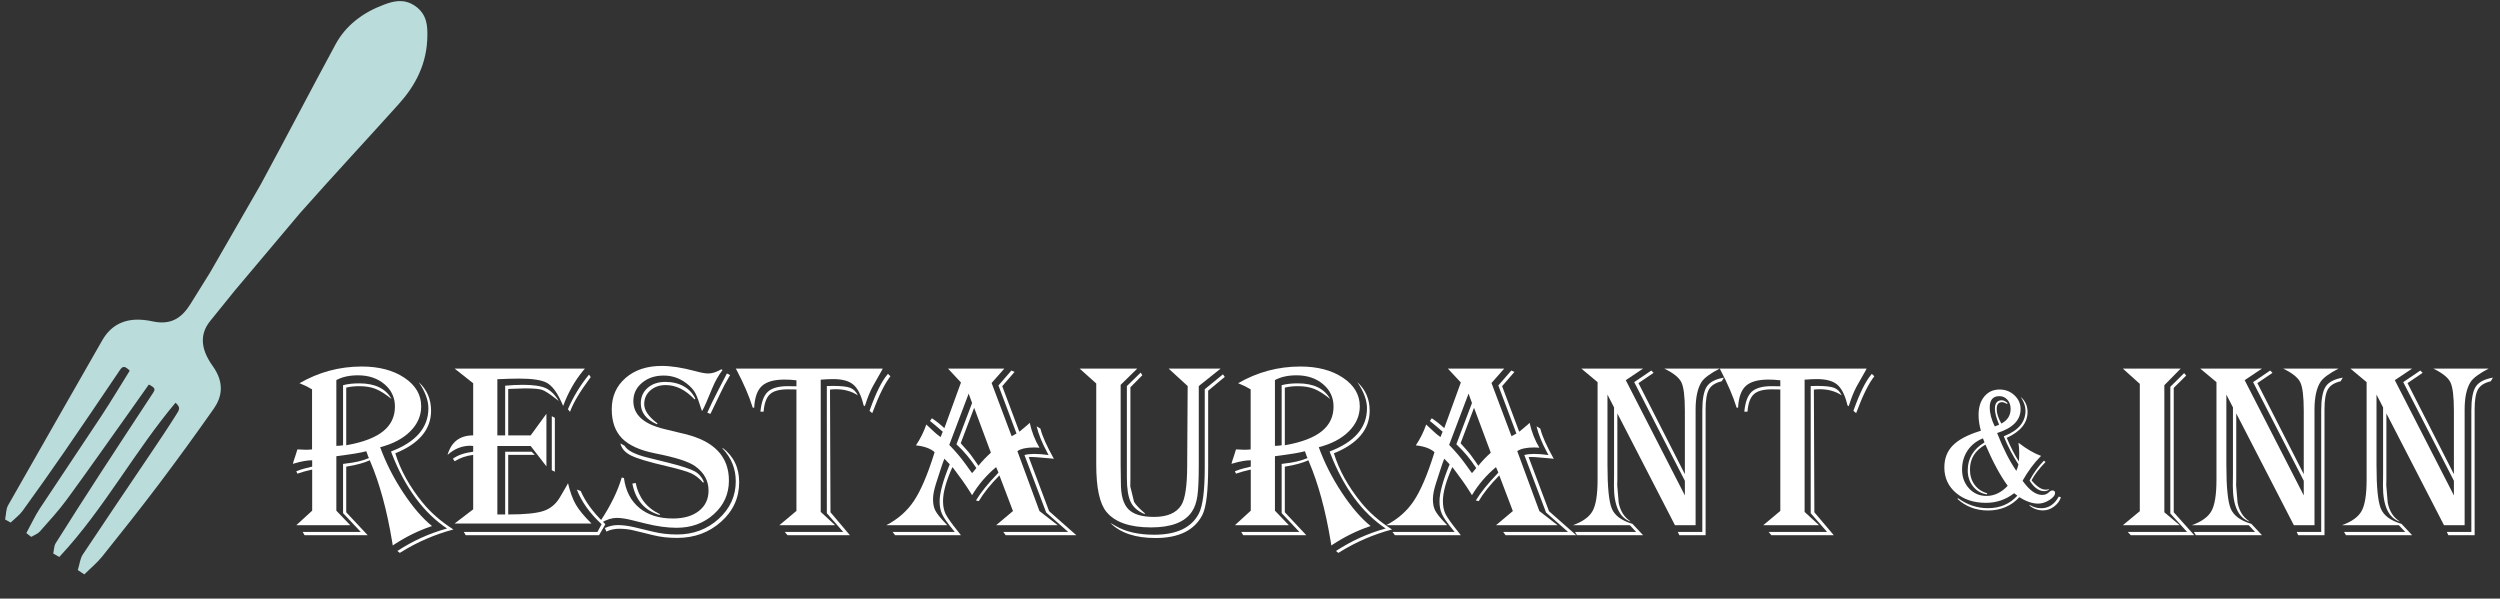 <svg version="1.1" xmlns="http://www.w3.org/2000/svg" x="0px"
	 y="0px" width="710px" height="170px" viewBox="0 0 710 170" enable-background="new 0 0 710 170" xml:space="preserve">
<rect x="0" y="0" width="710" height="170" fill="#333333" stroke="none"/>
<path fill-rule="evenodd" clip-rule="evenodd" fill="#BADDDB" stroke="#BADDDB" stroke-miterlimit="10" d="M74.449,52.689
	c7.183-13.231,14.114-26.618,21.286-39.855c2.826-5.216,7.51-8.819,13.52-11.054c2.484-0.922,5.376-1.777,8.413,0.369
	c3.155,2.231,3.234,5.318,3.205,8.026c-0.084,7.73-3.288,13.814-7.992,19.035c-9.333,10.361-18.839,20.585-28.08,31.017
	l-18.53,22.002c-2.318,2.863-4.63,5.732-6.948,8.595c-2.985,3.684-3.152,8.083,0.686,13.428c3.273,4.561,2.507,8.375,0.265,11.566
	c-5.074,7.221-10.261,14.367-15.579,21.412c-5.236,6.936-10.646,13.742-16.082,20.529c-1.381,1.723-3.147,3.156-4.736,4.723
	c-0.399-0.265-0.799-0.531-1.198-0.795c0.411-1.332,0.542-2.856,1.277-3.967c6.286-9.488,12.69-18.896,19.04-28.34
	c2.539-3.777,5.093-7.547,7.508-11.406c0.702-1.121,1.806-2.428-0.74-4.285c-11.879,14.055-20.516,30.396-33.019,43.857
	c-0.352-0.197-0.701-0.396-1.053-0.596c0.172-0.812,0.136-1.76,0.546-2.412c4.115-6.539,8.276-13.049,12.48-19.525
	c5.032-7.75,10.113-15.466,15.188-23.187c0.699-1.063,0.988-2.046-1.811-3.247c-1.693,2.396-3.468,4.922-5.258,7.438
	c-6.082,8.539-12.098,17.124-18.287,25.582c-2.317,3.168-5.016,6.062-7.615,9.02c-0.493,0.561-1.344,0.84-2.028,1.25
	c-0.262-0.205-0.522-0.408-0.783-0.611c1.19-2.189,2.235-4.48,3.599-6.554c5.762-8.761,11.658-17.429,17.42-26.19
	c2.872-4.369,5.557-8.865,8.328-13.305c-1.979-2.199-2.971-1.67-3.85-0.369c-5.216,7.713-10.421,15.434-15.702,23.102
	c-3.911,5.676-7.897,11.298-11.937,16.883c-0.815,1.129-2.018,1.982-3.04,2.964c-0.313-0.175-0.628-0.351-0.94-0.526
	c0.229-1.178,0.176-2.533,0.728-3.506c8.86-15.629,17.813-31.2,26.71-46.806c2.623-4.599,6.895-6.692,13.803-5.192
	c5.99,1.301,9.059-1.652,11.246-5.119c1.878-2.979,3.742-5.966,5.583-8.97L74.449,52.689z"/>
<g>
	<path fill="#FFFFFF" d="M85.052,108.841c5.478-3.166,11.371-4.749,17.681-4.749c4.899,0,8.938,1.063,12.116,3.189
		c3.178,2.126,4.767,4.83,4.767,8.111c0,2.682-1.04,5.057-3.12,7.125s-4.923,3.564-8.528,4.489c1.595,4.392,3.761,8.667,6.5,12.827
		c2.738,4.16,5.483,7.35,8.233,9.568l-0.52,0.174c-3.444,1.178-6.818,2.842-10.123,4.992l-0.52,0.346l-0.173-1.109
		c-1.479-8.943-3.548-16.524-6.206-22.742l-0.139-0.346c-1.595,0.739-3.733,1.328-6.414,1.768l-0.277,0.035v12.965l6.102,6.518
		H86.508l-0.555-0.936h16.502l-5.027-5.339v-13.972l0.728-0.104c2.635-0.277,4.842-0.797,6.622-1.561
		c-0.139-0.277-0.22-0.45-0.243-0.52l-0.347-1.006c-0.023-0.068-0.081-0.207-0.173-0.416c-1.433,0.416-4.137,0.867-8.112,1.353
		l-0.381,0.069v15.462l3.952,4.126H84.151l4.507-4.126v-11.648l-0.277,0.034c-1.341,0.301-2.554,0.637-3.64,1.006l-0.277,0.104
		l-0.312-0.693c1.017-0.393,1.814-0.658,2.392-0.797l1.837-0.451l0.277-0.068v-1.803c-1.364,0-3.063,0.301-5.096,0.9l-0.381,0.139
		c0.046-0.322,0.277-1.074,0.693-2.253c0.046-0.093,0.208-0.612,0.485-1.56c0.023-0.07,0.058-0.174,0.104-0.313
		c1.04,0.069,1.849,0.104,2.427,0.104c0.624,0,1.202-0.034,1.733-0.104v-17.057c-1.063-0.646-2.161-1.189-3.293-1.629
		L85.052,108.841z M95.522,107.939v18.686c0.67,0,1.306-0.057,1.907-0.173v-17.057c1.271-0.347,2.796-0.521,4.576-0.521
		c4.507,0,7.569,1.48,9.187,4.438c-1.71-1.387-3.213-2.34-4.507-2.859c-1.294-0.52-2.843-0.78-4.646-0.78
		c-1.41,0-2.646,0.139-3.709,0.416v16.363l0.381-0.069c4.553-0.832,7.933-2.144,10.141-3.936c2.207-1.79,3.311-4.119,3.311-6.984
		c0-2.566-0.994-4.686-2.981-6.361c-1.988-1.676-4.496-2.514-7.523-2.514C99.231,106.588,97.186,107.038,95.522,107.939z
		 M112.267,128.74c1.456,4.762,4.033,9.418,7.731,13.971c2.311,2.844,5.235,5.397,8.771,7.662
		c-5.293,1.41-10.262,3.559-14.907,6.448l-0.312,0.208l-0.693-0.555c4.414-2.889,9.118-5.016,14.11-6.379
		c-6.656-4.438-11.891-11.533-15.705-21.286l-0.208-0.589c7.072-2.682,10.608-6.771,10.608-12.273c0-2.264-0.913-4.737-2.739-7.418
		c2.334,2.126,3.501,4.83,3.501,8.111C122.424,121.957,119.038,125.99,112.267,128.74z"/>
	<path fill="#FFFFFF" d="M166.106,104.681l-0.555,0.659c-2.357,2.889-4.229,6.205-5.616,9.949c-0.231-0.531-0.405-0.924-0.52-1.179
		c-1.271-2.773-2.635-4.564-4.091-5.374c-1.456-0.809-4.068-1.213-7.835-1.213c-1.733,0-3.813,0.059-6.24,0.174v15.947h2.219v-14.11
		c1.756-0.161,3.432-0.243,5.027-0.243c2.935,0,5.096,0.313,6.483,0.937s2.623,1.837,3.709,3.64c-0.324-0.23-0.555-0.404-0.693-0.52
		c-1.872-1.479-3.224-2.357-4.056-2.635s-2.473-0.416-4.923-0.416c-0.74,0-2.057,0.047-3.952,0.139l-0.728,0.035v13.174h6.379
		l4.472-6.137v14.941l-4.472-5.789h-9.464v19.449h2.219v-17.82h7.523l0.901,0.902h-7.558v16.918c4.715,0,8.066-0.336,10.054-1.006
		c1.987-0.67,3.547-1.987,4.68-3.952l1.837-3.155c0.069-0.139,0.208-0.393,0.416-0.762c0.601,2.542,1.346,4.576,2.236,6.102
		s2.363,3.305,4.42,5.338h-38.863l5.27-4.021v-15.461c-1.941,0.23-3.698,0.832-5.27,1.803l-0.485-0.729
		c1.41-1.017,3.328-1.676,5.755-1.977v-1.629c-0.393-0.046-0.67-0.069-0.832-0.069c-2.357,0-4.507,0.866-6.448,2.601
		c1.063-3.698,3.49-5.547,7.28-5.547v-14.804l-5.27-4.16H166.106z M171.93,148.883l-1.803,3.119H132.27l-0.555-0.936h37.961
		l1.179-2.184c-3.328-3.074-5.674-6.355-7.038-9.846l1.109,0.416c1.271,2.958,3.42,5.916,6.448,8.875L171.93,148.883z
		 M157.578,118.652v15.322l-0.867-0.45v-15.323L157.578,118.652z M167.77,107.107l-0.243,0.313c-2.82,3.79-4.704,6.968-5.651,9.533
		l-0.589-0.729c1.548-3.582,3.547-6.863,5.998-9.846L167.77,107.107z"/>
	<path fill="#FFFFFF" d="M205.211,105.063c-1.202,1.617-2.161,3.305-2.877,5.061c-1.41,3.467-2.346,5.594-2.808,6.379l-0.173,0.209
		c-0.093-0.254-0.162-0.451-0.208-0.59c-0.647-2.08-1.179-3.524-1.595-4.334c-0.416-0.809-1.04-1.582-1.872-2.322
		c-2.104-1.872-4.496-2.809-7.176-2.809c-2.473,0-4.53,0.688-6.171,2.063c-1.641,1.376-2.461,3.104-2.461,5.184
		c0,3.883,2.923,6.529,8.771,7.939l5.859,1.421c8.343,2.011,12.515,6.413,12.515,13.208c0,3.791-1.427,6.975-4.281,9.551
		c-2.855,2.578-6.385,3.866-10.591,3.866c-2.635,0-5.582-0.404-8.84-1.214l-4.056-1.005c-1.641-0.393-2.993-0.589-4.056-0.589
		c-1.41,0-2.866,0.45-4.368,1.352l-0.277-0.485c2.866-4.321,4.876-8.436,6.032-12.342l0.624,0.173
		c0.485,3.629,1.941,6.449,4.368,8.459c2.427,2.012,5.604,3.017,9.534,3.017c3.097,0,5.558-0.716,7.384-2.149
		c1.826-1.433,2.739-3.363,2.739-5.789c0-2.797-1.271-5.107-3.813-6.934c-1.826-1.295-5.57-2.496-11.232-3.605
		c-4.368-0.855-7.535-2.277-9.499-4.265c-1.965-1.987-2.947-4.749-2.947-8.286c0-3.65,1.312-6.615,3.935-8.893
		c2.623-2.275,6.038-3.414,10.245-3.414c2.704,0,5.859,0.485,9.464,1.456c1.687,0.462,2.935,0.693,3.744,0.693
		c1.132,0,2.369-0.393,3.709-1.179L205.211,105.063z M205.211,127.18c3.143,2.381,4.715,5.641,4.715,9.777
		c0,4.414-1.71,8.152-5.131,11.215c-3.421,3.063-7.581,4.594-12.48,4.594c-2.496,0-4.75-0.255-6.76-0.764l-5.547-1.352
		c-1.294-0.323-2.681-0.485-4.16-0.485c-1.317,0-2.531,0.267-3.64,0.798l-0.416-1.006c1.202-0.555,2.427-0.832,3.675-0.832
		c1.387,0,2.97,0.208,4.75,0.624l5.339,1.282c2.126,0.51,4.368,0.764,6.726,0.764c4.622,0,8.557-1.475,11.804-4.42
		c3.247-2.947,4.871-6.512,4.871-10.695c0-3.537-1.248-6.633-3.744-9.291V127.18z M176.194,125.932l1.179,0.659
		c0.763,1.364,2.993,2.496,6.691,3.397l5.582,1.387c3.79,0.947,6.315,1.763,7.575,2.443c1.26,0.683,2.155,1.717,2.687,3.104
		l-0.243,0.139c-1.04-1.201-2.167-2.08-3.38-2.635c-1.214-0.555-3.542-1.236-6.986-2.045c-4.992-1.156-8.344-2.155-10.054-3
		C177.535,128.538,176.518,127.389,176.194,125.932z M180.528,137.164c0.855,4.16,3.143,7.107,6.864,8.841v0.277
		c-4.299-1.248-6.899-4.229-7.8-8.944L180.528,137.164z M197.238,113.417c-2.542-2.704-5.27-4.056-8.182-4.056
		c-1.757,0-3.213,0.508-4.368,1.525c-1.156,1.017-1.733,2.311-1.733,3.883c0,1.71,1.167,3.467,3.501,5.27l0.277,0.173l-0.173,0.277
		c-3.051-1.363-4.576-3.339-4.576-5.929c0-1.803,0.647-3.27,1.941-4.402c1.294-1.133,2.981-1.699,5.062-1.699
		c1.987,0,3.727,0.422,5.218,1.266c1.49,0.844,2.583,2.028,3.276,3.554L197.238,113.417z M207.361,106.518l-0.312,0.521
		c-0.948,1.595-1.757,3.12-2.427,4.576c-1.618,3.397-2.531,5.293-2.739,5.686l-0.173,0.243l-0.832-0.348l0.139-0.312
		c0.67-1.525,1.641-3.513,2.912-5.963l2.357-4.576l0.173-0.277L207.361,106.518z"/>
	<path fill="#FFFFFF" d="M250.696,104.681c-0.208,0.394-0.347,0.659-0.416,0.798l-2.357,4.16c-0.809,1.479-1.56,3.328-2.253,5.547
		l-0.069,0.173l-0.347-0.243l-0.104-0.45c-0.67-2.635-1.624-4.46-2.86-5.478c-1.236-1.017-3.126-1.525-5.668-1.525
		c-1.04,0-2.08,0.047-3.12,0.139h-0.416v37.58l4.091,3.779h-15.843l4.854-4.057v-34.494l-2.461-0.035
		c-2.381,0-4.073,0.469-5.079,1.404c-1.005,0.936-1.601,2.582-1.785,4.939h-0.901c0.254-2.703,0.953-4.587,2.098-5.65
		c1.144-1.063,3.033-1.595,5.668-1.595l2.08,0.034h0.381v-1.698c-1.179-0.139-2.3-0.208-3.363-0.208
		c-2.981,0-5.131,0.607-6.448,1.82s-2.045,3.265-2.184,6.153h-0.416c-0.994-3.212-2.531-6.795-4.611-10.747l-0.208-0.347H250.696z
		 M243.624,112.273c-1.78-1.156-3.86-1.734-6.24-1.734c-0.532,0-1.086,0.035-1.664,0.104l0.139,34.841l5.512,6.518h-17.715
		l-0.797-0.936h16.606l-4.646-5.305v-36.123l1.872-0.035c2.242,0,3.831,0.18,4.767,0.537
		C242.393,110.5,243.115,111.21,243.624,112.273z M252.88,106.865c-1.595,2.033-3.271,5.408-5.027,10.123l-0.139,0.346l-0.763-0.658
		l0.104-0.313c1.71-4.783,3.363-8.111,4.958-9.984l0.173-0.207L252.88,106.865z"/>
	<path fill="#FFFFFF" d="M285.225,104.681l-3.605,4.091l5.686,15.115l1.387-0.763l-5.131-13.659l3.675-4.229l0.901,0.382
		l-3.501,4.056l4.854,12.931c0.277-0.207,0.439-0.334,0.485-0.381l1.144-0.971c0.693-0.555,1.132-0.947,1.317-1.179
		c0.601,2.635,1.525,4.992,2.773,7.072c-0.67-0.046-1.156-0.069-1.456-0.069c-2.196,0-3.802,0.347-4.819,1.04l6.275,17.022
		l5.2,4.021h-17.507l4.784-4.021l-3.848-10.123c-2.542,2.564-4.496,5.004-5.859,7.314l-0.797-0.208
		c1.363-2.265,3.397-4.796,6.102-7.593l0.277-0.346l-0.659-1.525c-2.75,2.287-5.027,4.945-6.83,7.973l-0.624-1.005
		c-1.202-1.918-2.739-4.103-4.611-6.552l-0.347-0.416c-1.78,3.951-2.669,7.164-2.669,9.637c0,1.457,0.248,2.688,0.746,3.693
		c0.497,1.004,1.692,2.686,3.588,5.043c0.162,0.209,0.416,0.532,0.763,0.971h-18.721l-0.693-0.936h17.646l-0.589-0.729
		c-1.525-1.848-2.525-3.287-2.999-4.316c-0.474-1.027-0.71-2.235-0.71-3.622c0-2.357,0.959-5.87,2.877-10.539l-1.525-1.595
		c-0.301,0.74-0.682,1.826-1.144,3.259l-1.144,3.536c-0.624,1.896-0.936,3.467-0.936,4.715c0,1.295,0.219,2.369,0.659,3.225
		c0.439,0.855,1.363,2.021,2.773,3.501c0.139,0.139,0.347,0.358,0.624,0.659h-17.334c3.305-1.711,5.922-4.01,7.853-6.899
		c1.929-2.889,3.842-7.35,5.737-13.382l0.139-0.485c-1.225-1.04-2.993-1.675-5.304-1.907c1.271-1.895,2.253-3.871,2.947-5.928
		c0.323,0.301,0.52,0.485,0.589,0.555l1.56,1.456c0.531,0.509,1.167,1.028,1.907,1.56l0.624-1.525l-0.416-0.346
		c-1.156-1.018-2.126-1.838-2.912-2.462l-0.312-0.243l0.555-0.762c1.225,0.809,2.403,1.744,3.536,2.808l4.715-12.966l-3.675-3.952
		H285.225z M275.102,111.787l-5.512,14.561c1.756,1.803,3.27,3.583,4.542,5.34l1.595,2.219c0.023,0.023,0.139,0.173,0.347,0.45
		c0.208-0.208,0.323-0.335,0.347-0.382l0.485-0.589c0.069-0.093,0.196-0.243,0.381-0.45c-1.618-2.496-3.501-4.75-5.651-6.761
		l4.438-11.718L275.102,111.787z M276.662,115.809l-3.813,10.055c0.208,0.23,0.323,0.369,0.347,0.416l1.421,1.594
		c0.763,0.832,1.733,2.127,2.912,3.883l0.347,0.521c0.994-1.248,2.172-2.484,3.536-3.71L276.662,115.809z M295.487,121.737
		c0.508,2.08,1.779,4.935,3.813,8.563c-0.509-0.07-0.797-0.104-0.867-0.104l-2.808-0.243c-1.271-0.115-2.196-0.173-2.773-0.173
		c-0.093,0-0.324,0.012-0.693,0.034l5.79,15.358l7.731,6.829h-20.073l-0.659-0.936h18.409l-6.24-5.512l-6.171-16.329
		c0.786-0.208,1.687-0.312,2.704-0.312c1.248,0,2.635,0.104,4.16,0.312l-0.416-0.763c-1.479-2.727-2.473-5.188-2.981-7.385
		L295.487,121.737z"/>
	<path fill="#FFFFFF" d="M346.657,104.681l-6.206,4.958v22.395c0,4.115-0.133,7.072-0.398,8.875
		c-0.266,1.803-0.792,3.283-1.578,4.438c-1.988,2.959-5.848,4.438-11.579,4.438c-6.056,0-10.285-1.479-12.688-4.438
		c-1.918-2.334-2.877-6.806-2.877-13.416v-23.02l-4.715-4.229h16.363l-4.715,4.61v22.674l0.069,5.338
		c0,3.444,0.716,5.889,2.149,7.332c1.433,1.445,3.848,2.168,7.246,2.168c3.744,0,6.321-1.098,7.731-3.294
		c1.132-1.779,1.699-5.593,1.699-11.44l0.139-22.43l-5.408-4.958H346.657z M347.835,107.038l-4.715,3.917v21.529
		c0,7.049-0.555,11.648-1.664,13.798c-2.265,4.345-6.691,6.518-13.278,6.518c-5.686,0-9.961-1.421-12.827-4.265l0.277,0.139
		l1.213,0.693c2.843,1.664,6.494,2.496,10.955,2.496c6.379,0,10.608-2.01,12.688-6.031c1.109-2.173,1.664-6.541,1.664-13.105
		v-22.188l5.166-4.229L347.835,107.038z M324.435,106.553l-3.397,3.432v25.759l-0.035,2.392l1.075,4.403
		c0.531,0.878,1.537,1.941,3.016,3.189l0.069,0.312c-1.941-0.785-3.282-1.93-4.021-3.432c-0.74-1.502-1.109-3.824-1.109-6.969v-26
		l3.917-3.814L324.435,106.553z"/>
	<path fill="#FFFFFF" d="M351.614,108.841c5.478-3.166,11.371-4.749,17.681-4.749c4.899,0,8.938,1.063,12.116,3.189
		c3.178,2.126,4.767,4.83,4.767,8.111c0,2.682-1.04,5.057-3.12,7.125s-4.923,3.564-8.528,4.489
		c1.595,4.392,3.762,8.667,6.501,12.827c2.738,4.16,5.482,7.35,8.233,9.568l-0.521,0.174c-3.443,1.178-6.818,2.842-10.123,4.992
		l-0.52,0.346l-0.174-1.109c-1.479-8.943-3.548-16.524-6.205-22.742l-0.139-0.346c-1.595,0.739-3.733,1.328-6.414,1.768
		l-0.277,0.035v12.965l6.102,6.518H353.07l-0.555-0.936h16.502l-5.027-5.339v-13.972l0.729-0.104
		c2.635-0.277,4.842-0.797,6.621-1.561c-0.139-0.277-0.22-0.45-0.242-0.52l-0.347-1.006c-0.023-0.068-0.081-0.207-0.174-0.416
		c-1.433,0.416-4.137,0.867-8.112,1.353l-0.381,0.069v15.462l3.952,4.126h-15.323l4.507-4.126v-11.648l-0.277,0.034
		c-1.341,0.301-2.554,0.637-3.64,1.006l-0.277,0.104l-0.312-0.693c1.017-0.393,1.814-0.658,2.392-0.797l1.837-0.451l0.277-0.068
		v-1.803c-1.364,0-3.063,0.301-5.096,0.9l-0.381,0.139c0.046-0.322,0.277-1.074,0.693-2.253c0.046-0.093,0.208-0.612,0.485-1.56
		c0.023-0.07,0.058-0.174,0.104-0.313c1.04,0.069,1.849,0.104,2.427,0.104c0.624,0,1.202-0.034,1.733-0.104v-17.057
		c-1.063-0.646-2.161-1.189-3.293-1.629L351.614,108.841z M362.084,107.939v18.686c0.67,0,1.306-0.057,1.906-0.173v-17.057
		c1.271-0.347,2.797-0.521,4.576-0.521c4.507,0,7.569,1.48,9.188,4.438c-1.711-1.387-3.213-2.34-4.507-2.859
		c-1.295-0.52-2.843-0.78-4.646-0.78c-1.41,0-2.646,0.139-3.71,0.416v16.363l0.382-0.069c4.553-0.832,7.933-2.144,10.141-3.936
		c2.206-1.79,3.311-4.119,3.311-6.984c0-2.566-0.994-4.686-2.981-6.361c-1.988-1.676-4.496-2.514-7.523-2.514
		C365.793,106.588,363.748,107.038,362.084,107.939z M378.828,128.74c1.456,4.762,4.033,9.418,7.731,13.971
		c2.311,2.844,5.234,5.397,8.771,7.662c-5.293,1.41-10.262,3.559-14.907,6.448l-0.312,0.208l-0.693-0.555
		c4.414-2.889,9.117-5.016,14.109-6.379c-6.656-4.438-11.891-11.533-15.704-21.286l-0.208-0.589
		c7.072-2.682,10.608-6.771,10.608-12.273c0-2.264-0.913-4.737-2.739-7.418c2.334,2.126,3.502,4.83,3.502,8.111
		C388.986,121.957,385.6,125.99,378.828,128.74z"/>
	<path fill="#FFFFFF" d="M427.19,104.681l-3.605,4.091l5.686,15.115l1.387-0.763l-5.131-13.659l3.675-4.229l0.901,0.382
		l-3.502,4.056l4.854,12.931c0.277-0.207,0.439-0.334,0.485-0.381l1.145-0.971c0.693-0.555,1.132-0.947,1.317-1.179
		c0.601,2.635,1.525,4.992,2.773,7.072c-0.671-0.046-1.156-0.069-1.456-0.069c-2.196,0-3.803,0.347-4.819,1.04l6.275,17.022
		l5.2,4.021h-17.508l4.784-4.021l-3.848-10.123c-2.543,2.564-4.496,5.004-5.859,7.314l-0.797-0.208
		c1.363-2.265,3.397-4.796,6.102-7.593l0.277-0.346l-0.659-1.525c-2.75,2.287-5.026,4.945-6.829,7.973l-0.624-1.005
		c-1.202-1.918-2.739-4.103-4.611-6.552l-0.347-0.416c-1.779,3.951-2.669,7.164-2.669,9.637c0,1.457,0.248,2.688,0.745,3.693
		c0.497,1.004,1.692,2.686,3.588,5.043c0.162,0.209,0.416,0.532,0.763,0.971h-18.721l-0.693-0.936h17.646l-0.59-0.729
		c-1.525-1.848-2.525-3.287-2.999-4.316c-0.474-1.027-0.71-2.235-0.71-3.622c0-2.357,0.959-5.87,2.877-10.539l-1.525-1.595
		c-0.301,0.74-0.682,1.826-1.144,3.259l-1.145,3.536c-0.624,1.896-0.936,3.467-0.936,4.715c0,1.295,0.219,2.369,0.658,3.225
		s1.363,2.021,2.773,3.501c0.139,0.139,0.347,0.358,0.624,0.659h-17.334c3.305-1.711,5.923-4.01,7.853-6.899
		c1.93-2.889,3.842-7.35,5.737-13.382l0.139-0.485c-1.225-1.04-2.993-1.675-5.304-1.907c1.271-1.895,2.253-3.871,2.946-5.928
		c0.323,0.301,0.521,0.485,0.59,0.555l1.56,1.456c0.531,0.509,1.167,1.028,1.907,1.56l0.624-1.525l-0.416-0.346
		c-1.156-1.018-2.127-1.838-2.912-2.462l-0.313-0.243l0.555-0.762c1.225,0.809,2.403,1.744,3.536,2.808l4.715-12.966l-3.675-3.952
		H427.19z M417.067,111.787l-5.513,14.561c1.757,1.803,3.271,3.583,4.542,5.34l1.595,2.219c0.022,0.023,0.139,0.173,0.347,0.45
		c0.208-0.208,0.323-0.335,0.347-0.382l0.485-0.589c0.069-0.093,0.196-0.243,0.381-0.45c-1.618-2.496-3.501-4.75-5.65-6.761
		l4.438-11.718L417.067,111.787z M418.627,115.809l-3.813,10.055c0.208,0.23,0.323,0.369,0.347,0.416l1.422,1.594
		c0.763,0.832,1.733,2.127,2.912,3.883l0.347,0.521c0.993-1.248,2.172-2.484,3.536-3.71L418.627,115.809z M437.452,121.737
		c0.508,2.08,1.779,4.935,3.813,8.563c-0.509-0.07-0.798-0.104-0.867-0.104l-2.808-0.243c-1.271-0.115-2.196-0.173-2.773-0.173
		c-0.093,0-0.324,0.012-0.693,0.034l5.789,15.358l7.731,6.829h-20.073l-0.658-0.936h18.408l-6.24-5.512l-6.171-16.329
		c0.786-0.208,1.688-0.312,2.704-0.312c1.248,0,2.635,0.104,4.16,0.312l-0.416-0.763c-1.479-2.727-2.473-5.188-2.981-7.385
		L437.452,121.737z"/>
	<path fill="#FFFFFF" d="M488.379,104.681c-2.635,1.364-4.333,2.612-5.096,3.744c-1.156,1.757-1.733,4.403-1.733,7.938v2.254v30.543
		h-5.859l-16.363-31.756v18.824l-0.034,1.561l0.416,4.992c0.462,2.311,1.514,4.021,3.154,5.131l0.277,0.242
		c-3.189-1.063-4.784-4.473-4.784-10.227l0.035-3.26v-18.963l-1.872-3.641v19.969c0,6.334,0.416,10.482,1.248,12.446
		c0.832,1.965,2.784,3.397,5.858,4.299l3.017,3.224h-18.79l-0.555-0.936h17.368l-1.803-1.906h-16.155
		c2.819-1.018,4.691-2.381,5.616-4.092c0.925-1.709,1.387-4.645,1.387-8.805v-27.734l-4.61-3.849h17.542l-4.923,3.294l16.779,32.727
		v-4.16l-14.388-28.012l4.854-3.294l0.659,0.659l-4.299,2.912l13.174,25.861v-16.189v-1.838c0-4.021-0.33-6.707-0.988-8.061
		c-0.659-1.352-2.282-2.651-4.871-3.899H488.379z M489.593,107.246l-0.624,1.04c-1.78,0.416-2.987,1.185-3.623,2.306
		s-0.953,3.01-0.953,5.668v35.742h-7.454l-0.45-0.936h6.968v-34.46c0-3.259,0.422-5.53,1.266-6.812
		C485.565,108.512,487.188,107.662,489.593,107.246z"/>
	<path fill="#FFFFFF" d="M530.119,104.681c-0.208,0.394-0.347,0.659-0.416,0.798l-2.357,4.16c-0.809,1.479-1.56,3.328-2.253,5.547
		l-0.069,0.173l-0.347-0.243l-0.104-0.45c-0.67-2.635-1.624-4.46-2.86-5.478c-1.236-1.017-3.126-1.525-5.668-1.525
		c-1.04,0-2.08,0.047-3.12,0.139h-0.416v37.58l4.091,3.779h-15.843l4.854-4.057v-34.494l-2.462-0.035
		c-2.381,0-4.073,0.469-5.079,1.404c-1.005,0.936-1.601,2.582-1.785,4.939h-0.901c0.254-2.703,0.953-4.587,2.098-5.65
		c1.144-1.063,3.033-1.595,5.668-1.595l2.08,0.034h0.382v-1.698c-1.179-0.139-2.3-0.208-3.363-0.208
		c-2.981,0-5.131,0.607-6.448,1.82s-2.045,3.265-2.184,6.153h-0.416c-0.994-3.212-2.531-6.795-4.611-10.747l-0.208-0.347H530.119z
		 M523.047,112.273c-1.779-1.156-3.859-1.734-6.24-1.734c-0.531,0-1.086,0.035-1.664,0.104l0.139,34.841l5.513,6.518h-17.716
		l-0.797-0.936h16.605l-4.646-5.305v-36.123l1.872-0.035c2.242,0,3.831,0.18,4.767,0.537
		C521.816,110.5,522.538,111.21,523.047,112.273z M532.304,106.865c-1.595,2.033-3.271,5.408-5.027,10.123l-0.139,0.346
		l-0.763-0.658l0.104-0.313c1.71-4.783,3.362-8.111,4.957-9.984l0.174-0.207L532.304,106.865z"/>
	<path fill="#FFFFFF" d="M562.571,122.343c-0.439-1.595-0.659-3.093-0.659-4.492c0-2.181,0.545-3.931,1.636-5.249
		c1.09-1.318,2.53-1.978,4.321-1.978c1.66,0,3.071,0.546,4.235,1.636c1.164,1.091,1.746,2.4,1.746,3.931
		c0,3.125-2.222,5.388-6.665,6.787c1.725,4.411,3.54,7.991,5.444,10.742c0.26-0.537,0.464-1.147,0.61-1.831
		c-1.693-2.588-3.085-5.249-4.175-7.983l0.342-0.146c3.89-1.579,5.835-3.955,5.835-7.129c0-1.14-0.391-2.344-1.172-3.613
		l-0.195-0.317c1.302,1.14,1.953,2.572,1.953,4.297c0,3.093-1.97,5.542-5.908,7.349c1.139,2.702,2.286,4.94,3.442,6.714
		c0.064-0.781,0.098-1.555,0.098-2.319c0-1.204-0.073-2.197-0.22-2.979l0.244,0.146c2.181,1.677,4.239,2.864,6.177,3.564
		c-1.953,1.97-3.703,4.321-5.249,7.056c1.904,2.686,3.751,4.028,5.542,4.028c0.699,0,1.294-0.203,1.782-0.61l0.439-0.391
		c0.228-0.179,0.439-0.269,0.635-0.269c0.553,0,0.83,0.228,0.83,0.684c0,0.684-0.537,1.363-1.611,2.038
		c-1.074,0.676-2.141,1.014-3.198,1.014c-1.645,0-3.418-0.61-5.322-1.831c-2.328,2.522-5.307,3.784-8.936,3.784
		c-3.369,0-6.25-1.09-8.643-3.271l0.146-0.22c2.62,1.888,5.452,2.832,8.496,2.832c3.401,0,6.185-1.18,8.35-3.54
		c-0.326-0.228-0.627-0.464-0.903-0.708c-2.36,1.823-5.029,2.734-8.008,2.734c-3.467,0-6.304-0.94-8.509-2.819
		c-2.205-1.881-3.308-4.293-3.308-7.239c0-2.507,0.789-4.573,2.368-6.201c1.578-1.628,4.102-2.986,7.568-4.077L562.571,122.343z
		 M563.865,126.273c-2.93,1.628-4.395,3.979-4.395,7.056c0,1.677,0.423,3.104,1.27,4.284c0.846,1.181,2.042,2.007,3.589,2.479v0.317
		c-1.628-0.228-2.95-0.977-3.968-2.246s-1.525-2.8-1.525-4.59c0-3.386,1.587-6.03,4.761-7.935l-0.122-0.317
		c-0.114-0.276-0.22-0.554-0.317-0.83c-1.872,0.749-3.329,1.904-4.37,3.467c-1.042,1.563-1.563,3.353-1.563,5.371
		c0,2.148,0.659,3.938,1.978,5.371s2.97,2.148,4.956,2.148c2.213,0,4.224-0.96,6.03-2.881
		C568.072,135.07,565.965,131.173,563.865,126.273z M568.382,120.292c1.758-0.911,2.637-2.312,2.637-4.199
		c0-1.025-0.306-1.88-0.916-2.563s-1.371-1.025-2.282-1.025c-1.823,0-2.734,1.066-2.734,3.198c0,1.692,0.479,3.499,1.44,5.42
		c0.113-0.065,0.195-0.105,0.244-0.122l0.635-0.244c0.049-0.016,0.162-0.064,0.342-0.146c-0.798-1.888-1.196-3.385-1.196-4.492
		c0-1.627,0.65-2.441,1.953-2.441c0.521,0,1.074,0.269,1.66,0.806l-0.171,0.244l-0.195-0.122c-0.439-0.26-0.847-0.391-1.221-0.391
		c-1.01,0-1.514,0.668-1.514,2.002C567.063,117.371,567.503,118.729,568.382,120.292z M580.931,131.205
		c-1.855,1.938-3.149,3.621-3.882,5.054l-0.073,0.195l0.195,0.22c1.383,1.596,2.652,2.393,3.809,2.393
		c0.244,0,0.537-0.049,0.879-0.146v0.195c-0.424,0.244-0.863,0.366-1.318,0.366c-1.514,0-2.897-1.009-4.15-3.027
		c1.188-2.197,2.547-4.069,4.077-5.615L580.931,131.205z M585.301,141.239c-0.342,1.042-0.997,1.921-1.966,2.637
		s-1.989,1.074-3.063,1.074c-1.514,0-2.808-0.456-3.882-1.367v-0.195c1.074,0.635,2.181,0.952,3.32,0.952
		c2.051,0,3.678-1.05,4.883-3.149l0.098-0.171L585.301,141.239z"/>
	<path fill="#FFFFFF" d="M602.885,104.681h16.432l-4.645,4.715v36.089l4.367,3.676h-16.154l4.818-3.987v-36.159L602.885,104.681z
		 M620.877,106.656l-3.536,3.502v35.326l5.824,6.518h-18.027l-0.866-0.936h16.848l-4.749-5.234v-35.986l3.917-3.883L620.877,106.656
		z"/>
	<path fill="#FFFFFF" d="M664.143,104.681c-2.635,1.364-4.333,2.612-5.097,3.744c-1.155,1.757-1.732,4.403-1.732,7.938v2.254v30.543
		h-5.859l-16.363-31.756v18.824l-0.035,1.561l0.416,4.992c0.463,2.311,1.514,4.021,3.155,5.131l0.277,0.242
		c-3.189-1.063-4.784-4.473-4.784-10.227l0.035-3.26v-18.963l-1.873-3.641v19.969c0,6.334,0.416,10.482,1.248,12.446
		c0.832,1.965,2.785,3.397,5.859,4.299l3.016,3.224h-18.789l-0.555-0.936h17.368l-1.803-1.906h-16.155
		c2.819-1.018,4.691-2.381,5.616-4.092c0.924-1.709,1.387-4.645,1.387-8.805v-27.734l-4.61-3.849h17.541l-4.922,3.294l16.779,32.727
		v-4.16l-14.388-28.012l4.854-3.294l0.659,0.659l-4.299,2.912l13.174,25.861v-16.189v-1.838c0-4.021-0.33-6.707-0.988-8.061
		c-0.659-1.352-2.283-2.651-4.871-3.899H664.143z M665.356,107.246l-0.625,1.04c-1.779,0.416-2.987,1.185-3.622,2.306
		c-0.636,1.121-0.954,3.01-0.954,5.668v35.742h-7.453l-0.451-0.936h6.969v-34.46c0-3.259,0.422-5.53,1.266-6.812
		C661.328,108.512,662.952,107.662,665.356,107.246z"/>
	<path fill="#FFFFFF" d="M706.784,104.681c-2.635,1.364-4.333,2.612-5.097,3.744c-1.155,1.757-1.732,4.403-1.732,7.938v2.254v30.543
		h-5.859l-16.363-31.756v18.824l-0.035,1.561l0.416,4.992c0.463,2.311,1.514,4.021,3.155,5.131l0.277,0.242
		c-3.189-1.063-4.784-4.473-4.784-10.227l0.035-3.26v-18.963l-1.873-3.641v19.969c0,6.334,0.416,10.482,1.248,12.446
		c0.832,1.965,2.785,3.397,5.859,4.299l3.016,3.224h-18.789l-0.555-0.936h17.368l-1.803-1.906h-16.155
		c2.819-1.018,4.691-2.381,5.616-4.092c0.924-1.709,1.387-4.645,1.387-8.805v-27.734l-4.61-3.849h17.541l-4.922,3.294l16.779,32.727
		v-4.16l-14.388-28.012l4.854-3.294l0.659,0.659l-4.299,2.912l13.174,25.861v-16.189v-1.838c0-4.021-0.33-6.707-0.988-8.061
		c-0.659-1.352-2.283-2.651-4.871-3.899H706.784z M707.998,107.246l-0.625,1.04c-1.779,0.416-2.987,1.185-3.622,2.306
		c-0.636,1.121-0.954,3.01-0.954,5.668v35.742h-7.453l-0.451-0.936h6.969v-34.46c0-3.259,0.422-5.53,1.266-6.812
		C703.97,108.512,705.594,107.662,707.998,107.246z"/>
</g>
</svg>
